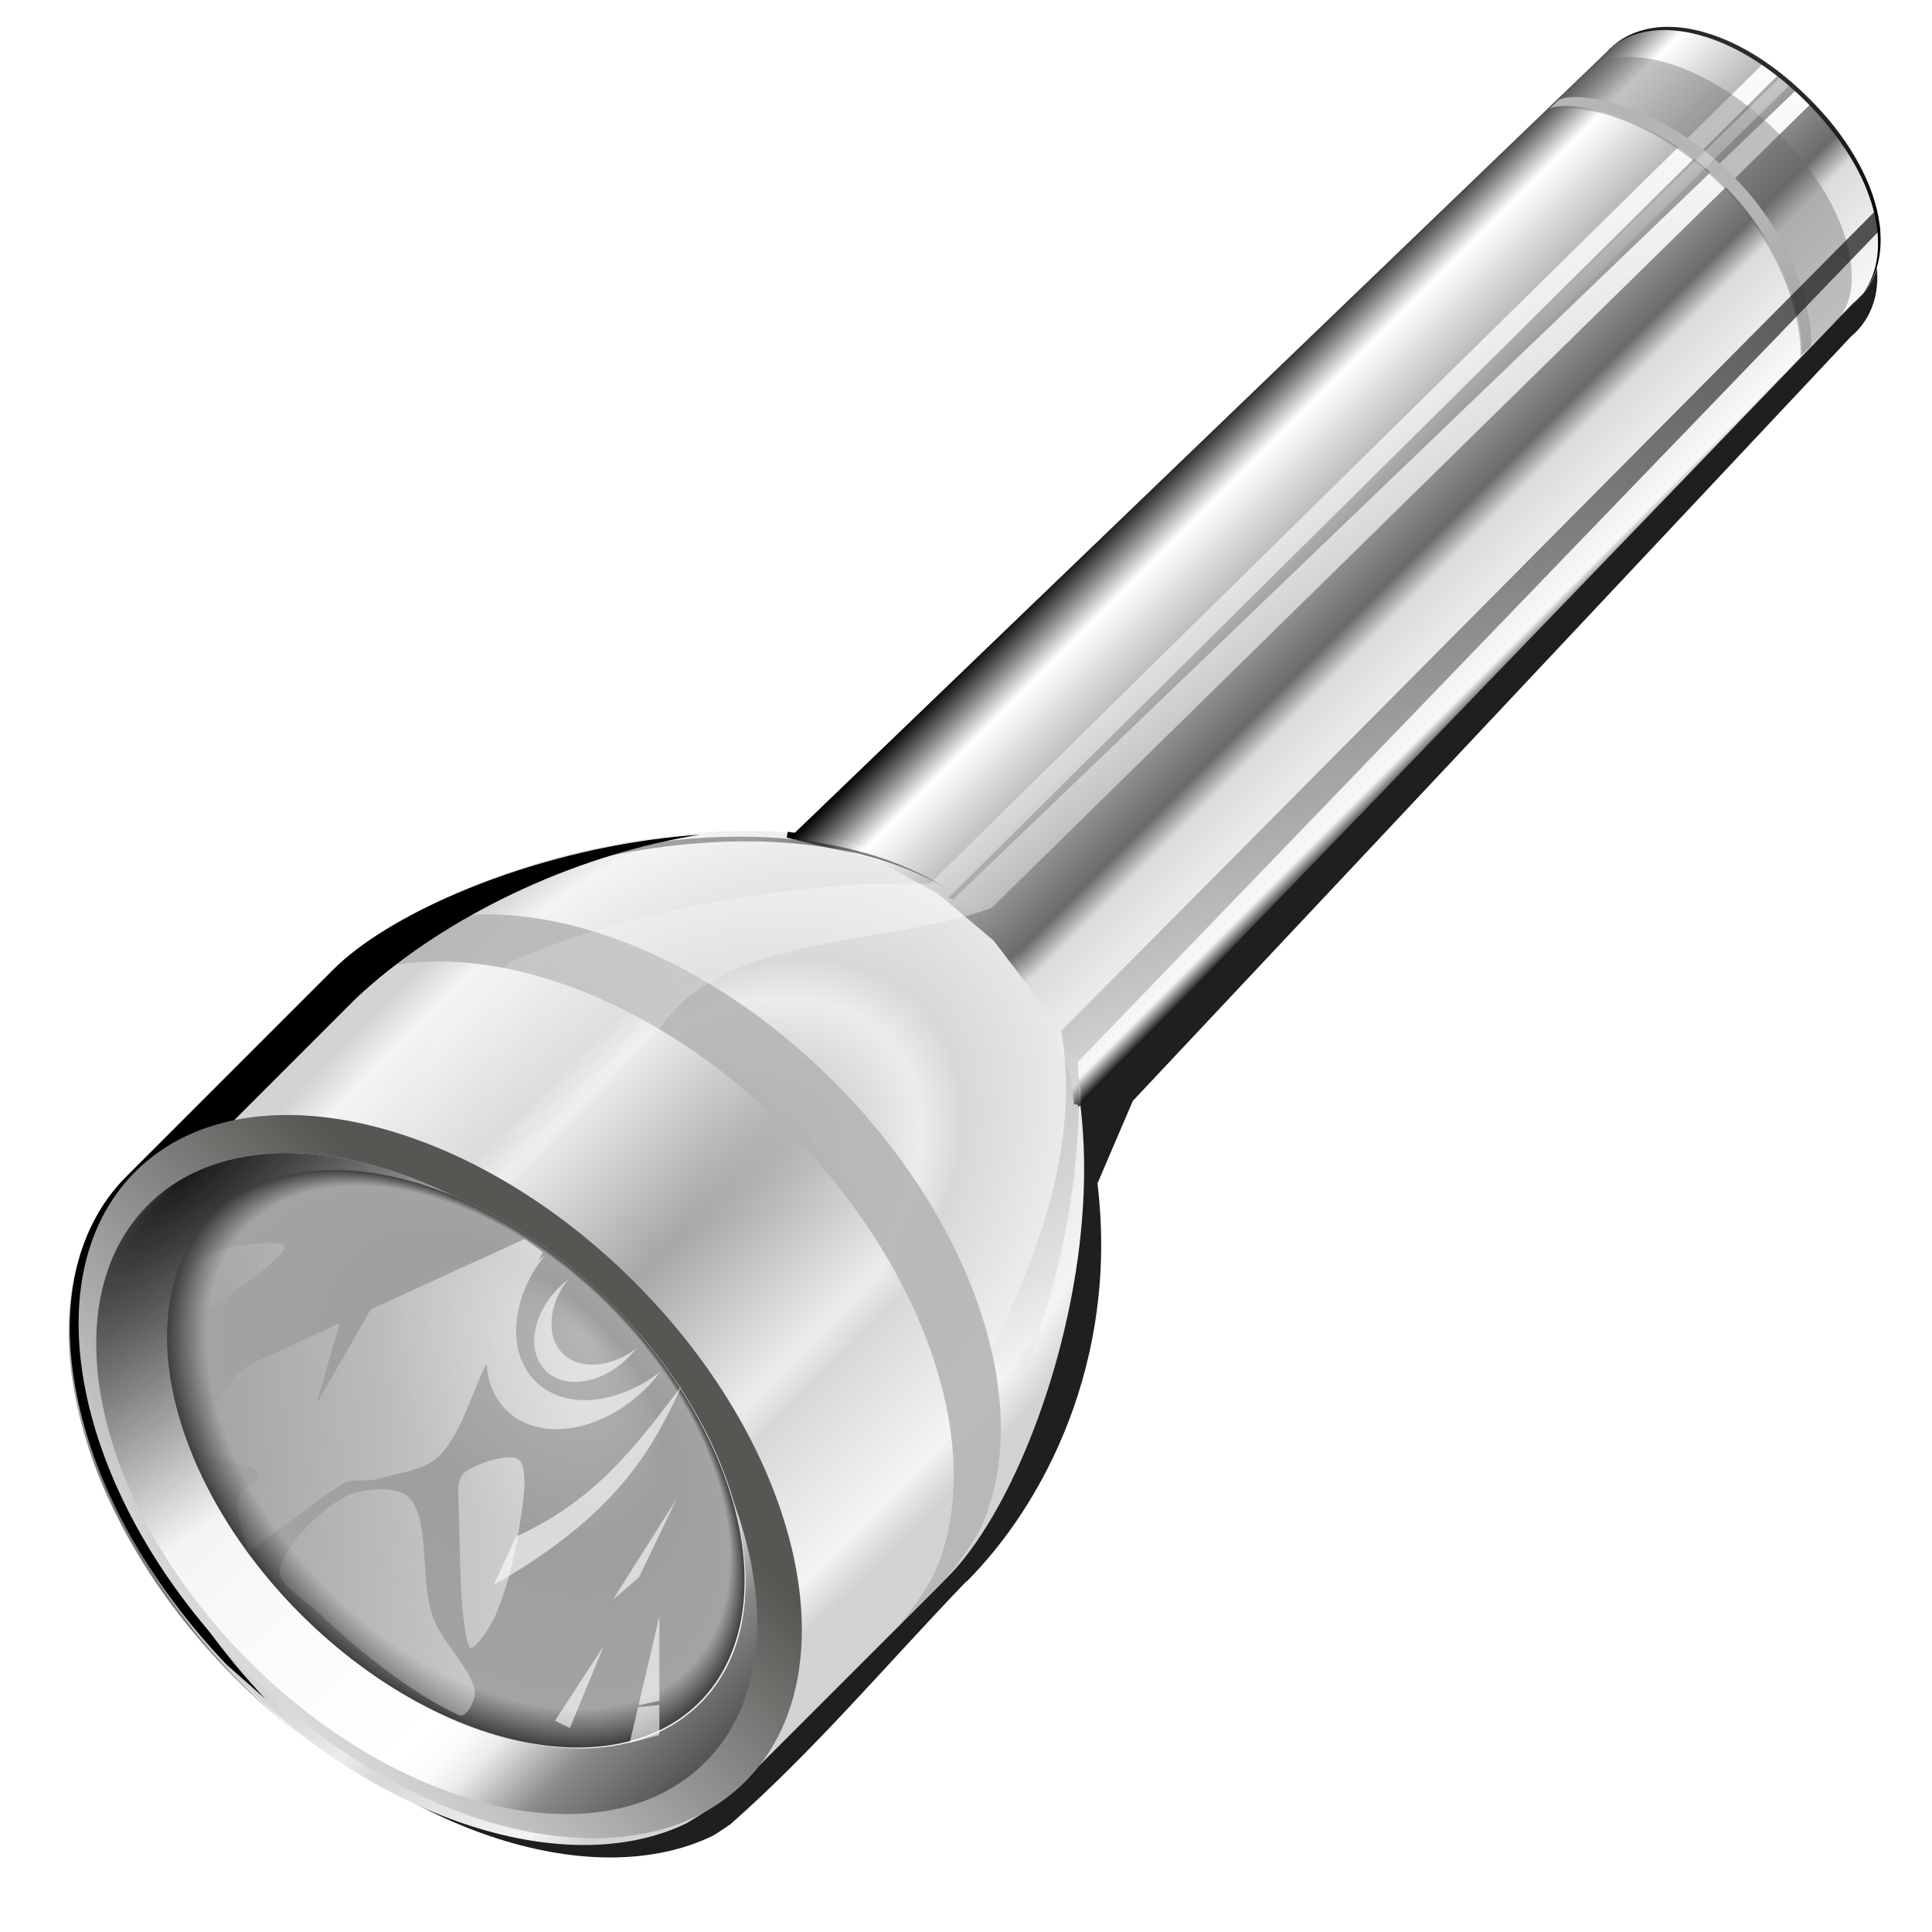 <?xml version="1.0" encoding="UTF-8" standalone="no"?>
<!-- Generator: Adobe Illustrator 12.0.0, SVG Export Plug-In . SVG Version: 6.00 Build 51448)  -->
<svg enable-background="new 0 0 128 128" height="128" viewBox="0 0 128 128" width="128" xmlns="http://www.w3.org/2000/svg" xmlns:xlink="http://www.w3.org/1999/xlink">
  <defs>
    <linearGradient id="lg1">
      <stop offset="0" stop-color="#fff"/>
      <stop offset="1" stop-color="#fff" stop-opacity="0"/>
    </linearGradient>
    <linearGradient id="linearGradient3161" xlink:href="#lg1"/>
    <linearGradient id="linearGradient3627">
      <stop offset="0" stop-color="#171717"/>
      <stop offset=".054" stop-color="#4f4f4f"/>
      <stop offset=".316" stop-color="#454545"/>
      <stop offset=".387"/>
      <stop offset=".642"/>
      <stop offset=".78" stop-color="#434343"/>
      <stop offset="1" stop-color="#e5e5e5" stop-opacity="0"/>
    </linearGradient>
    <linearGradient id="linearGradient3376">
      <stop offset="0"/>
      <stop offset=".054" stop-color="#f8f8f8"/>
      <stop offset=".316" stop-color="#dbdbdb"/>
      <stop offset=".387" stop-color="#6b6b6b"/>
      <stop offset=".657" stop-color="#bcbcbc"/>
      <stop offset=".847" stop-color="#fff"/>
      <stop offset="1"/>
    </linearGradient>
    <linearGradient id="linearGradient3072">
      <stop offset="0" stop-color="#b5b5b5"/>
      <stop offset=".5" stop-color="#9e9e9e"/>
      <stop offset=".906" stop-color="#a3a3a3"/>
      <stop offset="1" stop-color="#3f3f3f"/>
    </linearGradient>
    <linearGradient id="linearGradient2996">
      <stop offset="0" stop-color="#a6a6a6"/>
      <stop offset=".448" stop-color="#ececec"/>
      <stop offset=".537" stop-color="#d8d8d8"/>
      <stop offset=".894" stop-color="#f4f4f4"/>
      <stop offset="1" stop-color="#d3d3d3"/>
    </linearGradient>
    <linearGradient id="linearGradient2944" gradientTransform="matrix(-.446 -.446 .446 -.446 15.416 53.276)" gradientUnits="userSpaceOnUse" x1="-75.5" x2="-75.5" y1="-75.938" y2="-17.312">
      <stop offset="0" stop-color="#fff"/>
      <stop offset="1" stop-color="#555753"/>
    </linearGradient>
    <linearGradient id="linearGradient2952" gradientTransform="matrix(-.446 -.446 .446 -.446 15.416 53.276)" gradientUnits="userSpaceOnUse" x1="-106.25" x2="-23.469" y1="-37.5" y2="-37.5">
      <stop offset="0" stop-color="#535557"/>
      <stop offset=".114" stop-color="#898a8c"/>
      <stop offset=".203" stop-color="#ececec"/>
      <stop offset=".236" stop-color="#fafafa"/>
      <stop offset=".272" stop-color="#fff"/>
      <stop offset=".531" stop-color="#fafafa"/>
      <stop offset=".845" stop-color="#ebecec"/>
      <stop offset="1" stop-color="#e1e2e3"/>
    </linearGradient>
    <radialGradient id="radialGradient2980" cx="-71.877" cy="-37.146" fx="-36.87" fy="-39.215" gradientTransform="matrix(-.164 -.198 .826 -.684 38.761 43.504)" gradientUnits="userSpaceOnUse" r="41.391">
      <stop offset="0" stop-color="#191919"/>
      <stop offset="1" stop-color="#191919" stop-opacity="0"/>
    </radialGradient>
    <radialGradient id="radialGradient3002" cx="-64.4" cy="3.918" gradientTransform="matrix(-.373 -.396 .569 -.536 20.948 56.273)" gradientUnits="userSpaceOnUse" r="45.281" xlink:href="#linearGradient2996"/>
    <radialGradient id="radialGradient3152" cx="-66.844" cy="135.182" fx="-67.321" fy="153.144" gradientTransform="matrix(1 0 0 .5 0 67.591)" gradientUnits="userSpaceOnUse" r="22.097" xlink:href="#linearGradient3072"/>
    <radialGradient id="radialGradient3242" cx="-67.169" cy="-47.379" gradientTransform="matrix(1.608 0 0 .638 40.86 -12.623)" gradientUnits="userSpaceOnUse" r="23.202" xlink:href="#linearGradient3161"/>
    <linearGradient id="linearGradient3395" gradientTransform="matrix(-.446 -.446 .446 -.446 11.712 56.284)" gradientUnits="userSpaceOnUse" x1="-86.198" x2="-44.752" xlink:href="#linearGradient3376" y1="109.677" y2="109.677"/>
    <radialGradient id="radialGradient3501" cx="-64.4" cy="3.918" gradientTransform="matrix(-.385 -.385 2.093 -2.093 10.771 66.558)" gradientUnits="userSpaceOnUse" r="45.281" xlink:href="#linearGradient2996"/>
    <linearGradient id="linearGradient3623" gradientUnits="userSpaceOnUse" x1="86.865" x2="71.924" xlink:href="#linearGradient3376" y1="55.246" y2="42.185"/>
    <filter id="filter3667">
      <feGaussianBlur stdDeviation=".051"/>
    </filter>
    <filter id="filter3685">
      <feGaussianBlur stdDeviation=".408"/>
    </filter>
    <filter id="filter3887">
      <feGaussianBlur stdDeviation="1.896"/>
    </filter>
    <linearGradient id="linearGradient3155" gradientUnits="userSpaceOnUse" x1="128.952" x2="146.674" xlink:href="#linearGradient3072" y1="3.173" y2="25.056"/>
    <linearGradient id="linearGradient3208" gradientTransform="matrix(-.454 -.454 .454 -.454 54.625 95.306)" gradientUnits="userSpaceOnUse" x1="6.703" x2="30.949" xlink:href="#linearGradient3161" y1="-30.583" y2="-61.138"/>
    <filter id="filter3218">
      <feGaussianBlur stdDeviation=".556"/>
    </filter>
    <linearGradient id="linearGradient3230" gradientUnits="userSpaceOnUse" x1="124.193" x2="10.95" xlink:href="#linearGradient3161" y1="4.125" y2="59.751"/>
    <filter id="filter3363">
      <feGaussianBlur stdDeviation=".388"/>
    </filter>
    <radialGradient id="radialGradient3385" cx="74.065" cy="47.961" fx="78.603" fy="14.384" gradientTransform="matrix(.7 .69 -1.422 1.444 123.37 -86.634)" gradientUnits="userSpaceOnUse" r="36.22">
      <stop offset="0"/>
      <stop offset="1" stop-color="#191919" stop-opacity="0"/>
    </radialGradient>
    <radialGradient id="radialGradient3663" cx="27.296" cy="71.267" gradientTransform="matrix(1.924 .508 -.223 .845 -9.32 1.367)" gradientUnits="userSpaceOnUse" r="12.605" xlink:href="#linearGradient3161"/>
    <filter id="filter3681">
      <feGaussianBlur stdDeviation=".237"/>
    </filter>
    <linearGradient id="linearGradient3708" gradientUnits="userSpaceOnUse" x1="151.49" x2="116.747" xlink:href="#lg1" y1="-24.686" y2="32.576"/>
    <filter id="filter3758">
      <feGaussianBlur stdDeviation=".214"/>
    </filter>
    <linearGradient id="linearGradient3771" gradientTransform="matrix(-.446 -.446 .446 -.446 11.712 56.284)" gradientUnits="userSpaceOnUse" x1="-86.198" x2="-62.814" xlink:href="#linearGradient3627" y1="109.677" y2="203.999"/>
    <linearGradient id="linearGradient3784" gradientUnits="userSpaceOnUse" x1="33.585" x2="62.62" xlink:href="#linearGradient3627" y1="51.063" y2="85.384"/>
    <filter id="filter3802">
      <feGaussianBlur stdDeviation=".113"/>
    </filter>
    <filter id="filter3861">
      <feGaussianBlur stdDeviation="2.263"/>
    </filter>
    <clipPath id="clipPath3865">
      <path d="m168.408 108.849c11.15 11.15 25.956 14.439 33.063 7.332l13.702-13.702c7.107-7.107 14.447-32.541 3.297-43.691-11.15-11.151-36.584-3.811-43.691 3.297l-13.702 13.702c-7.107 7.107-3.819 21.913 7.332 33.063z"/>
    </clipPath>
    <radialGradient cx="-64.4" cy="3.918" gradientTransform="matrix(-.373 -.396 .569 -.536 173.323 54.283)" gradientUnits="userSpaceOnUse" r="45.281" xlink:href="#linearGradient2996"/>
  </defs>
  <path d="m109.593 6.15c-1.424-.065-2.632.308-3.469 1.125-.01.01-.021-.01-.031 0-.083.083-.176.16-.25.25l-52.945 53.404-.469-.031v.031c-12.062-.94-26.029 4.216-31.094 9.281l-.75.75c-.02.02-.042.042-.062.062l-3.25 3.281-10.031 10-.219.219c-.179.188-.352.384-.531.594-.253.289-.495.566-.719.875-.014.019-.017.044-.031.062-.175.244-.343.494-.5.75-.314.458-.631.925-.938 1.438-3.942 8.098-1.498 19.565 8.571 29.634 10.069 10.069 22.996 13.972 31.094 10.031.427-.255.797-.522 1.188-.781 5.764-5.076 10.874-11.13 16.26-16.74l.062-.031c5.266-5.266 10.529-15.137 9.037-27.502l2.441-5.699 49.648-52.839c.09-.074.198-.167.281-.25 2.66-2.66 1.953-7.7-3.367-13.02-3.644-3.644-6.793-4.752-9.926-4.895z" fill="#1f1f1f" filter="url(#filter3887)" transform="matrix(.959 0 0 .959 5.086 -1.05)"/>
  <path d="m16.033 110.839c11.15 11.15 25.956 14.439 33.063 7.332l13.702-13.702c7.107-7.107 14.447-32.541 3.297-43.691-11.151-11.151-36.584-3.811-43.691 3.297l-13.702 13.702c-7.107 7.107-3.819 21.913 7.332 33.063z" fill="url(#radialGradient3002)"/>
  <path d="m15.706 111.168c9.655 9.655 22.036 13.397 29.801 9.618 1.534-.916 2.838-1.862 3.791-2.816l10.05-10.05c.949-.949 1.903-2.239 2.816-3.763 3.794-7.764.045-20.167-9.618-29.829-9.661-9.661-22.065-13.408-29.829-9.618-1.526.913-2.814 1.866-3.764 2.816l-10.05 10.05c-.953.953-1.913 2.244-2.83 3.777-3.78 7.765-.024 20.16 9.632 29.815z" fill="url(#radialGradient3501)"/>
  <path d="m52.44 55.385c1.969.121 7.997 1.322 13.08 6.404 4.942 4.942 6.038 10.695 5.915 11.566l51.514-53.415c.087-.071.171-.143.251-.223 2.551-2.551 1.765-8.08-3.336-13.181-5.083-5.083-10.585-5.871-13.153-3.364-.009.009-.019.019-.028.028-.08.08-.166.15-.237.237z" fill="url(#linearGradient3395)"/>
  <path d="m56.236 111.045 3.122-3.122c.949-.949 1.903-2.239 2.816-3.764 3.794-7.764.045-20.167-9.618-29.829-9.661-9.661-22.065-13.408-29.829-9.618-1.526.913-2.814 1.866-3.763 2.816l-3.122 3.122c.95-.95 2.237-1.902 3.764-2.816 7.764-3.79 20.169-.043 29.829 9.618 9.663 9.663 13.412 22.065 9.618 29.829-.913 1.525-1.867 2.815-2.816 3.764z" fill="url(#radialGradient3501)"/>
  <path d="m58.912 108.369 3.122-3.122c.949-.949 1.903-2.239 2.816-3.764 3.794-7.764.045-20.167-9.618-29.829-9.661-9.661-22.065-13.408-29.829-9.618-1.526.913-2.814 1.866-3.763 2.816l-3.122 3.122c.95-.95 2.237-1.902 3.764-2.816 7.764-3.79 20.169-.043 29.829 9.618 9.663 9.663 13.412 22.065 9.618 29.829-.913 1.525-1.867 2.815-2.816 3.763z" fill="#b4b4b4" fill-opacity=".876"/>
  <g fill-rule="evenodd">
    <path d="m71.973 41.623 2.979.439 2.1.928 2.051 1.074 3.076 2.246 2.148 2.734 1.27 2.344.977 3.125v.732l-.342-.049-.146-1.27-1.074-3.027-1.025-1.562-1.758-2.295-2.783-2.344-3.271-1.758-4.248-1.025z" fill="url(#linearGradient3623)" filter="url(#filter3667)" transform="matrix(1.33 0 0 1.33 -43.538 -.252)"/>
    <path d="m71.973 41.623 3.223.146 2.344 1.123 2.1.977 3.174 2.344 2.051 2.783 1.074 2.539.635 2.979v.732l-.342-.049-.879-1.27-.732-2.783-1.074-1.514-1.66-2.197-2.93-2.197-2.979-2.002-4.053-1.318z" fill="url(#linearGradient3623)" filter="url(#filter3685)" opacity=".714" transform="matrix(1.33 0 0 1.33 -43.538 -.252)"/>
    <path d="m116.906 4.125-55.312 54.438c-9.041-.328-20.782 1.996-27.812 5.188l-10.5 10.469c3.679 1.048 7.184 2.413 10.344 4.5l10.313-10.875c4.202-5.964 15.045-5.227 21.75-7.688l54.375-53.375c-.303-.331-.62-.641-.938-.938l-55.953 53.727-.367-.07 55.133-54.656c-.336-.255-.683-.5-1.031-.719z" fill="url(#linearGradient3230)" filter="url(#filter3758)"/>
  </g>
  <path d="m102.564 7.319c.958-.568 6.438-.086 11.52 4.997 4.942 4.942 5.315 10.426 5.192 11.297l2.183-2.183c.087-.071.171-.143.251-.223 1.927-1.927 1.183-7.305-3.919-12.406-5.083-5.083-10.703-6.006-12.571-4.139-.009.009-.018.019-.028.028-.08.08-.166.15-.237.237z" fill="#696969" fill-opacity=".395"/>
  <path d="m104.741 6.444c-.728-.045-1.235.042-1.474.184l-.614.584c.958-.568 6.435-.076 11.517 5.006 4.942 4.942 5.314 10.432 5.191 11.302l.614-.584c.001-.006-.001-.024 0-.031.115-.928-.283-6.364-5.191-11.272-3.812-3.812-7.86-5.056-10.043-5.191z" fill="url(#linearGradient3155)"/>
  <path d="m118.013 5.064-54.922 53.807c-1.664.137-1.525.55-3.803.417-.908-.054-4.596.403-3.235.281 1.689-.151 2.382 1.333 7.81-.136l54.854-53.947z" fill="url(#linearGradient3708)" fill-rule="evenodd"/>
  <path d="m110.672 1.781c-1.455-.036-2.716.389-3.656 1.156 2.739-1.961 7.891-.952 12.656 3.812 4.783 4.783 5.778 9.928 3.781 12.656 2.212-2.666 1.316-7.965-3.594-12.875-3.177-3.177-6.502-4.684-9.188-4.75zm12.781 17.625c-.133.182-.309.341-.469.5.075-.062.15-.118.219-.188.096-.096.164-.208.25-.312zm-16.781-16.219c-.059.059-.099.129-.156.188.064-.062.12-.129.188-.188-.009.009-.022-.009-.031 0zm16.281 16.75c-.07.068-.144.126-.219.188l-31.719 32.938z" fill="url(#linearGradient3771)"/>
  <path d="m48.839 55.431c-10.798.053-22.402 4.589-26.844 9.031l-13.688 13.719c-7.107 7.107-3.838 21.912 7.313 33.062 1.519 1.519 3.124 2.873 4.75 4.094-1.486-1.143-2.95-2.419-4.344-3.812-11.151-11.151-14.42-25.955-7.313-33.062l13.688-13.688c6.441-6.441 27.946-13.081 40.219-5.969-3.882-2.396-8.738-3.4-13.781-3.375z" fill="url(#linearGradient3784)" filter="url(#filter3802)" opacity=".699"/>
  <path clip-path="url(#clipPath3865)" d="m220.297 40.459c-10.798.053-46.595 12.185-51.037 16.627l-13.719 13.719c-7.107 7.107-3.807 21.912 7.344 33.062.338.338 7.052 6.215 7.397 6.539-10.348-11.017-14.567-25.839-7.675-32.731l13.719-13.719c10.683-9.98 31.976-16.095 43.612-6.394-.288-.34-2.949-2.131-2.594-2.407 7.915-6.151 9.432-14.727 2.953-14.696z" filter="url(#filter3861)" transform="translate(-152.7 2.151)"/>
  <path d="m16.281 110.705c11.15 11.15 25.984 14.439 33.091 7.332 7.107-7.107 3.819-21.94-7.332-33.091-11.151-11.151-25.97-14.425-33.077-7.318-7.107 7.107-3.833 21.926 7.318 33.077zm3.708-3.708c-8.91-8.91-11.533-20.749-5.854-26.428 5.679-5.679 17.518-3.056 26.428 5.854 8.91 8.91 11.533 20.749 5.854 26.428-5.679 5.679-17.518 3.056-26.428-5.854z" fill="url(#linearGradient2944)"/>
  <path d="m-44.747 135.182a22.097 11.049 0 1 1 -44.194 0 22.097 11.049 0 1 1 44.194 0z" fill="#f6f6f6" transform="matrix(-.73 -.73 .931 -.931 -144.451 173.706)"/>
  <path d="m16.504 110.063c10.192 10.192 23.723 13.187 30.22 6.691 3.924-3.924 4.393-10.426 1.896-17.201 1.507 5.28.891 10.204-2.202 13.298-5.679 5.679-17.518 3.056-26.428-5.854-8.91-8.91-11.533-20.749-5.854-26.428 3.648-3.648 9.846-3.869 16.169-1.199-7.905-3.995-15.946-4.098-20.504.46-6.497 6.497-3.488 20.041 6.705 30.233z" fill="url(#linearGradient2952)"/>
  <path d="m16.504 110.063c10.192 10.192 23.723 13.187 30.22 6.691 3.924-3.924 4.393-10.426 1.896-17.201 1.507 5.28.891 10.204-2.202 13.298-5.679 5.679-17.518 3.056-26.428-5.854-8.91-8.91-11.533-20.749-5.854-26.428 3.648-3.648 9.846-3.869 16.169-1.199-7.905-3.995-15.946-4.098-20.504.46-6.497 6.497-3.488 20.041 6.705 30.233z" fill="url(#radialGradient2980)"/>
  <path d="m-44.747 135.182a22.097 11.049 0 1 1 -44.194 0 22.097 11.049 0 1 1 44.194 0z" fill="url(#radialGradient3152)" transform="matrix(-.73 -.73 .931 -.931 -144.451 173.706)"/>
  <path d="m43.75 93.375c-2.904 3.792-5.657 7.662-11.156 10.156l-1.5 3.25c8.241-4.683 10.652-9.052 12.656-13.406zm-.344 7.625-4.281 6.781 1.75-1.5zm-1.156 7.906-1.406 6 1.406-.312zm-3.75 2-3.281 5.031 1 .5zm3.75 3.969c-.766.082-1.113.136-1.438.156l-.562 2.406 2-.531z" fill="#fff" fill-rule="evenodd" filter="url(#filter3363)" opacity=".784" transform="matrix(.983 0 0 .983 2.153 .031)"/>
  <path d="m-40.327-38.281a23.202 11.601 0 1 1 -46.404 0 23.202 11.601 0 1 1 46.404 0z" fill="url(#radialGradient3242)" transform="matrix(-.542 -.542 .542 -.542 13.373 44.654)"/>
  <path d="m33.172 83.469-10.375 4.75-3.656 6.375 1.562-5.438-5.812 2.656c-1.601.731-2.291 2.659-3.344 4.062-.366.488-1.242 1.32-.906 1.625.903.82 3.864.942 4.594 1.75.334.369-1.317 1.101-1.406 1.781-.143 1.093.478 2.376.719 3.562 0 0 5.537-4.174 6.375-4.625.698-.376 1.672-.108 2.469-.344 1.392-.412 3.163-.59 4.094-1.594 1.475-1.591 2.08-4.122 3.125-6.188.047 1.227.488 2.332 1.312 3.156 2.198 2.198 6.439 1.529 9.469-1.5.335-.335.63-.702.906-1.062-2.898 2.226-6.451 2.58-8.406.625-1.589-1.589-1.686-4.257-.469-6.75.281-.575.645-1.144 1.062-1.688-.119.091-.257.185-.375.281l.281-.531zm-17.562.281c-1.408.046-3.459.393-4.25.969-.923.672-1.548 4.143-.906 4.062 1.25-.156 6.388-3.954 6.562-4.75.046-.21-.561-.309-1.406-.281zm20.469 2.469c-.212.163-.428.365-.625.562-1.782 1.782-2.168 4.269-.875 5.562 1.293 1.293 3.78.907 5.562-.875.197-.197.4-.413.562-.625-1.705 1.309-3.818 1.494-4.969.344-1.15-1.15-.966-3.264.344-4.969zm-3.969 11.969c-.931.01-2.414.556-3.031 1.062-.538.441-.368 1.641-.344 2.469.089 3.068.05 7.394.688 9.219.19.544 1.43-1.264 1.781-2.094.774-1.827 1.29-3.892 1.594-5.875.23-1.501.676-3.917 0-4.594-.141-.141-.377-.191-.688-.188zm-8.625 2.156c-.873-.004-1.808.189-2.406.5-1.758.914-3.954 3.143-4.406 4.812-.274 1.011 1.599 2.038 2.531 2.938 2.796 2.699 6.462 5.56 9.531 6.969.535.246 1.219-1.154 1.062-1.75-.434-1.649-2.25-3.186-2.844-4.969-.824-2.472-.186-6.107-1.438-7.812-.351-.478-1.159-.683-2.031-.688z" fill="url(#linearGradient3208)" fill-rule="evenodd" filter="url(#filter3218)" opacity=".781" transform="matrix(.983 0 0 .983 2.153 .031)"/>
  <path d="m18.004 73.987c10.051.804 17.262 5.556 24.21 10.755-10.69-10.95-17.983-11.618-24.21-10.755z" fill="url(#radialGradient3663)" fill-rule="evenodd" filter="url(#filter3681)"/>
  <path d="m124.262 13.956-53.946 54.341c1.73 10.49-4.281 20.105-7.402 26.811l-10.164 8.743c.341 2.396 1.053 4.792-0 7.189l10.781-11.632c5.375-8.18 8.459-19.61 7.879-29.052l53.173-55.151c-.059-.368-.202-.82-.321-1.248z" fill="url(#radialGradient3385)" fill-rule="evenodd"/>
</svg>
